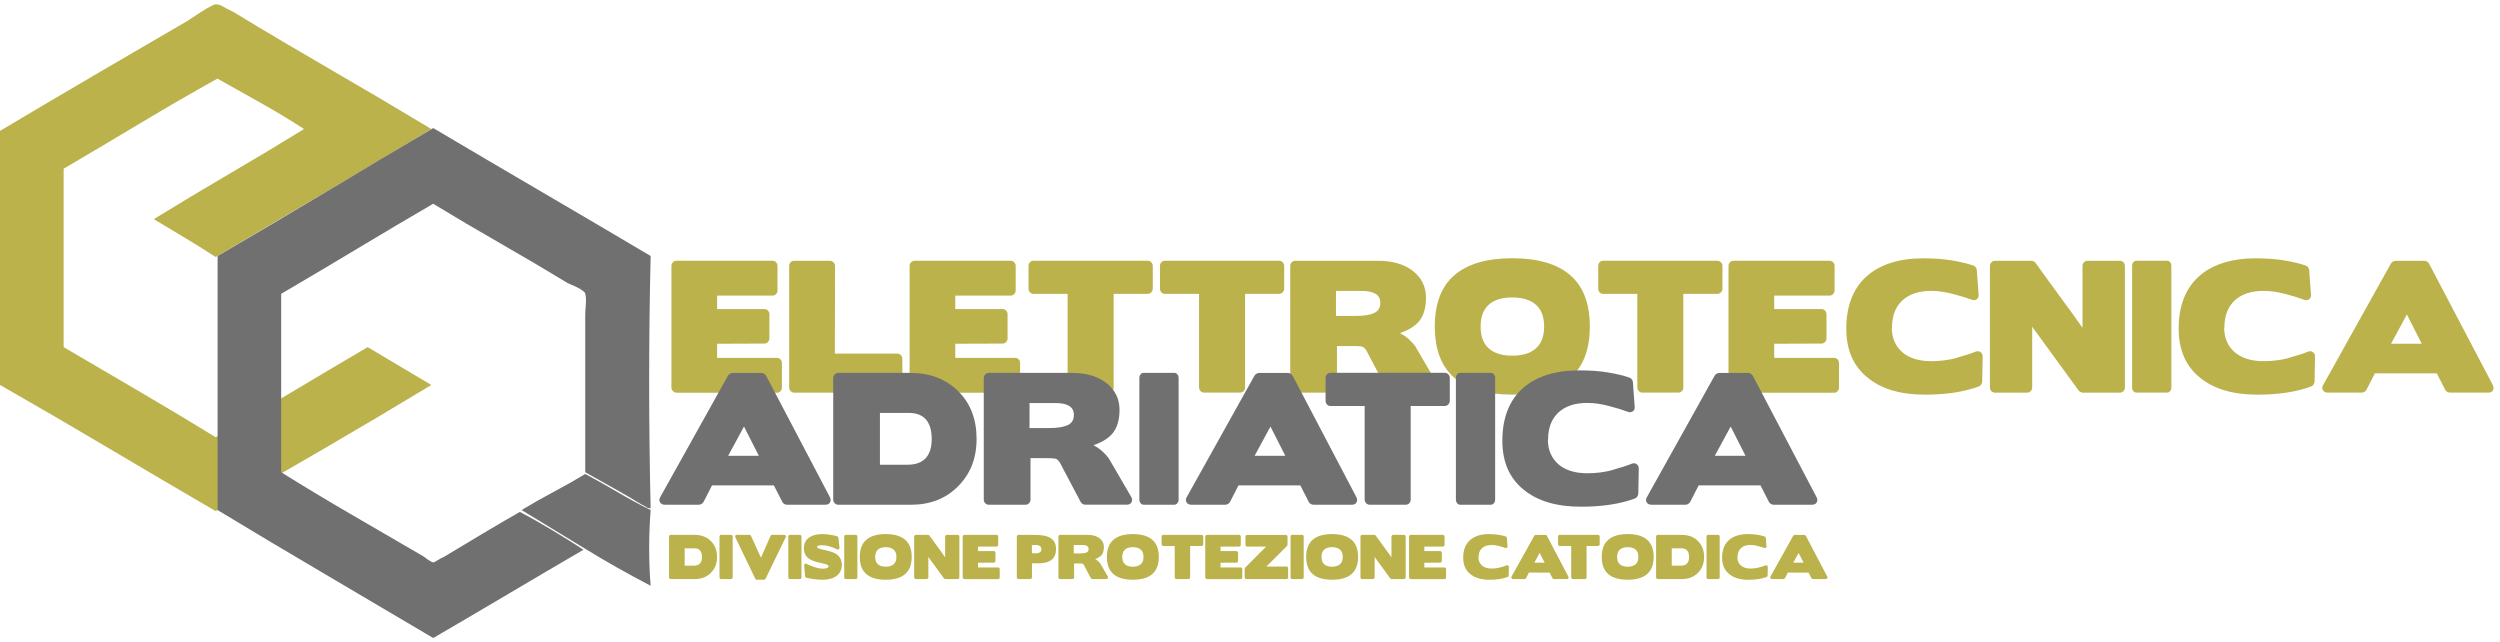 <svg xmlns="http://www.w3.org/2000/svg" width="288" height="74" viewBox="0 0 288 74" fill="none"><path d="M77.921 45.229C77.768 45.229 77.635 45.173 77.521 45.053C77.407 44.937 77.348 44.801 77.348 44.645V30.622C77.348 30.466 77.407 30.33 77.521 30.214C77.635 30.098 77.768 30.038 77.921 30.038H88.997C89.15 30.038 89.283 30.094 89.397 30.214C89.511 30.33 89.57 30.466 89.57 30.622V33.45C89.57 33.619 89.515 33.759 89.397 33.879C89.283 33.995 89.15 34.055 88.997 34.055H82.611V35.603H88.063C88.216 35.603 88.349 35.663 88.463 35.779C88.577 35.895 88.636 36.031 88.636 36.187V38.976C88.636 39.144 88.577 39.284 88.463 39.404C88.349 39.52 88.216 39.58 88.063 39.58L82.611 39.6V41.228H89.507C89.672 41.228 89.809 41.288 89.915 41.404C90.021 41.52 90.076 41.664 90.076 41.833V44.661C90.076 44.817 90.021 44.953 89.915 45.069C89.809 45.185 89.672 45.245 89.507 45.245H77.917L77.921 45.229Z" fill="#BBB24C"></path><path d="M103.361 40.736C103.514 40.736 103.648 40.792 103.769 40.9C103.891 41.008 103.95 41.148 103.95 41.316V44.649C103.95 44.805 103.891 44.941 103.777 45.057C103.664 45.173 103.53 45.233 103.377 45.233H91.501C91.336 45.233 91.199 45.177 91.085 45.057C90.971 44.941 90.912 44.805 90.912 44.649V30.626C90.912 30.47 90.967 30.334 91.073 30.218C91.179 30.102 91.316 30.042 91.481 30.042H95.606C95.759 30.042 95.893 30.098 96.014 30.218C96.136 30.334 96.195 30.47 96.195 30.626L96.175 40.736H103.361Z" fill="#BBB24C"></path><path d="M105.359 45.229C105.206 45.229 105.072 45.173 104.959 45.053C104.845 44.937 104.786 44.801 104.786 44.645V30.622C104.786 30.466 104.845 30.33 104.959 30.214C105.072 30.098 105.206 30.038 105.359 30.038H116.435C116.588 30.038 116.721 30.094 116.835 30.214C116.949 30.33 117.008 30.466 117.008 30.622V33.45C117.008 33.619 116.953 33.759 116.835 33.879C116.721 33.995 116.588 34.055 116.435 34.055H110.049V35.603H115.5C115.654 35.603 115.787 35.663 115.901 35.779C116.015 35.895 116.073 36.031 116.073 36.187V38.976C116.073 39.144 116.015 39.284 115.901 39.404C115.787 39.52 115.654 39.58 115.5 39.58L110.049 39.6V41.228H116.945C117.11 41.228 117.247 41.288 117.353 41.404C117.459 41.52 117.514 41.664 117.514 41.833V44.661C117.514 44.817 117.459 44.953 117.353 45.069C117.247 45.185 117.11 45.245 116.945 45.245H105.355L105.359 45.229Z" fill="#BBB24C"></path><path d="M123.562 45.229C123.409 45.229 123.275 45.173 123.161 45.053C123.048 44.937 122.989 44.801 122.989 44.645V33.855H119.056C118.891 33.855 118.754 33.795 118.648 33.679C118.542 33.563 118.487 33.419 118.487 33.255V30.622C118.487 30.466 118.542 30.33 118.648 30.214C118.754 30.098 118.891 30.038 119.056 30.038H132.204C132.369 30.038 132.51 30.094 132.624 30.214C132.738 30.33 132.797 30.466 132.797 30.622V33.255C132.797 33.422 132.738 33.563 132.624 33.679C132.51 33.795 132.369 33.855 132.204 33.855H128.291V44.645C128.291 44.801 128.236 44.937 128.13 45.053C128.024 45.169 127.887 45.229 127.722 45.229H123.562Z" fill="#BBB24C"></path><path d="M138.703 45.229C138.55 45.229 138.417 45.173 138.303 45.053C138.189 44.937 138.13 44.801 138.13 44.645V33.855H134.198C134.033 33.855 133.896 33.795 133.79 33.679C133.684 33.563 133.629 33.419 133.629 33.255V30.622C133.629 30.466 133.684 30.33 133.79 30.214C133.896 30.098 134.033 30.038 134.198 30.038H147.346C147.51 30.038 147.652 30.094 147.766 30.214C147.879 30.33 147.938 30.466 147.938 30.622V33.255C147.938 33.422 147.879 33.563 147.766 33.679C147.652 33.795 147.51 33.855 147.346 33.855H143.433V44.645C143.433 44.801 143.378 44.937 143.272 45.053C143.166 45.169 143.028 45.229 142.864 45.229H138.703Z" fill="#BBB24C"></path><path d="M154.018 39.864V44.649C154.018 44.805 153.963 44.941 153.845 45.057C153.731 45.173 153.59 45.233 153.429 45.233H149.21C149.057 45.233 148.923 45.177 148.81 45.057C148.696 44.941 148.637 44.805 148.637 44.649V30.626C148.637 30.47 148.692 30.334 148.81 30.218C148.923 30.102 149.057 30.042 149.21 30.042H158.747C160.38 30.042 161.69 30.41 162.679 31.146C163.743 31.946 164.277 32.998 164.277 34.303C164.277 35.775 163.841 36.839 162.966 37.499C162.75 37.667 162.499 37.828 162.216 37.976C161.93 38.124 161.62 38.256 161.274 38.372C161.679 38.592 162.024 38.832 162.311 39.088C162.597 39.348 162.833 39.604 163.025 39.864L165.627 44.337C165.753 44.557 165.764 44.761 165.654 44.945C165.548 45.133 165.372 45.225 165.132 45.225H160.305C160.203 45.225 160.105 45.193 160.011 45.129C159.916 45.065 159.842 44.989 159.791 44.897L157.358 40.288L157.377 40.328C157.326 40.264 157.271 40.2 157.216 40.136C157.157 40.072 157.099 40.02 157.036 39.98C156.934 39.904 156.541 39.864 155.858 39.864H154.014H154.018ZM153.904 33.511V36.395H156.184C157.11 36.395 157.813 36.287 158.292 36.067C158.774 35.847 159.014 35.455 159.014 34.887C159.014 34.411 158.829 34.059 158.464 33.843C158.095 33.623 157.566 33.515 156.867 33.515H153.904V33.511Z" fill="#BBB24C"></path><path d="M180.886 43.525C179.379 44.817 177.154 45.461 174.218 45.461C171.282 45.461 169.057 44.817 167.55 43.525C166.043 42.233 165.289 40.264 165.289 37.615C165.289 34.967 166.043 32.994 167.55 31.698C169.057 30.402 171.279 29.75 174.218 29.75C177.158 29.75 179.379 30.398 180.886 31.698C182.393 32.994 183.147 34.967 183.147 37.615C183.147 40.264 182.393 42.233 180.886 43.525ZM176.942 35.111C176.314 34.551 175.407 34.267 174.214 34.267C173.021 34.267 172.118 34.547 171.498 35.111C170.878 35.671 170.568 36.507 170.568 37.62C170.568 38.732 170.878 39.568 171.498 40.128C172.118 40.688 173.025 40.972 174.214 40.972C175.403 40.972 176.314 40.692 176.942 40.128C177.57 39.568 177.884 38.732 177.884 37.62C177.884 36.507 177.57 35.671 176.942 35.111Z" fill="#BBB24C"></path><path d="M189.191 45.229C189.038 45.229 188.904 45.173 188.791 45.053C188.677 44.937 188.618 44.801 188.618 44.645V33.855H184.685C184.52 33.855 184.383 33.795 184.277 33.679C184.171 33.563 184.116 33.419 184.116 33.255V30.622C184.116 30.466 184.171 30.33 184.277 30.214C184.383 30.098 184.52 30.038 184.685 30.038H197.833C197.998 30.038 198.135 30.094 198.253 30.214C198.367 30.33 198.426 30.466 198.426 30.622V33.255C198.426 33.422 198.367 33.563 198.253 33.679C198.139 33.795 197.998 33.855 197.833 33.855H193.92V44.645C193.92 44.801 193.865 44.937 193.759 45.053C193.653 45.169 193.516 45.229 193.351 45.229H189.191Z" fill="#BBB24C"></path><path d="M199.697 45.229C199.544 45.229 199.411 45.173 199.297 45.053C199.183 44.937 199.124 44.801 199.124 44.645V30.622C199.124 30.466 199.179 30.33 199.297 30.214C199.411 30.098 199.544 30.038 199.697 30.038H210.773C210.926 30.038 211.059 30.094 211.173 30.214C211.287 30.33 211.346 30.466 211.346 30.622V33.45C211.346 33.619 211.287 33.759 211.173 33.879C211.059 33.995 210.926 34.055 210.773 34.055H204.387V35.603H209.839C209.992 35.603 210.125 35.663 210.239 35.779C210.353 35.895 210.412 36.031 210.412 36.187V38.976C210.412 39.144 210.357 39.284 210.239 39.404C210.125 39.52 209.992 39.58 209.839 39.58L204.387 39.6V41.228H211.283C211.448 41.228 211.585 41.288 211.691 41.404C211.797 41.52 211.852 41.664 211.852 41.833V44.661C211.852 44.817 211.797 44.953 211.691 45.069C211.585 45.185 211.448 45.245 211.283 45.245H199.693L199.697 45.229Z" fill="#BBB24C"></path><path d="M217.936 37.756C217.936 38.348 218.041 38.884 218.249 39.352C218.458 39.824 218.752 40.228 219.133 40.564C219.941 41.26 221.06 41.608 222.476 41.608C223.454 41.608 224.396 41.492 225.306 41.26H225.267C225.75 41.12 226.181 40.988 226.57 40.872C226.955 40.756 227.3 40.632 227.606 40.504C227.81 40.428 227.991 40.448 228.155 40.564C228.32 40.68 228.403 40.848 228.403 41.068L228.348 43.973C228.348 44.077 228.309 44.181 228.234 44.293C228.159 44.401 228.069 44.477 227.967 44.517C227.092 44.841 226.138 45.077 225.106 45.233C224.074 45.389 222.955 45.465 221.754 45.465C218.956 45.465 216.762 44.821 215.18 43.529C213.52 42.213 212.692 40.328 212.692 37.872C212.692 36.555 212.888 35.391 213.281 34.387C213.673 33.379 214.25 32.534 215.012 31.85C215.773 31.166 216.703 30.646 217.806 30.29C218.909 29.934 220.161 29.758 221.57 29.758C222.798 29.758 223.893 29.838 224.859 29.998C225.82 30.158 226.644 30.358 227.327 30.59C227.429 30.614 227.516 30.682 227.594 30.782C227.669 30.886 227.716 30.99 227.728 31.09L227.936 33.939C227.959 34.171 227.893 34.347 227.728 34.471C227.563 34.595 227.378 34.615 227.178 34.539C226.621 34.331 225.907 34.111 225.031 33.879C224.6 33.763 224.172 33.671 223.748 33.607C223.324 33.543 222.896 33.511 222.465 33.511C221.044 33.511 219.941 33.879 219.148 34.615C218.355 35.351 217.959 36.395 217.959 37.752H217.939L217.936 37.756Z" fill="#BBB24C"></path><path d="M238.819 36.235C239.172 36.731 239.533 37.239 239.902 37.756V30.626C239.902 30.47 239.961 30.334 240.075 30.218C240.189 30.102 240.326 30.042 240.491 30.042H244.196C244.361 30.042 244.502 30.098 244.616 30.218C244.73 30.334 244.788 30.47 244.788 30.626V44.649C244.788 44.805 244.733 44.941 244.616 45.057C244.502 45.173 244.361 45.233 244.196 45.233H239.941C239.879 45.233 239.796 45.209 239.694 45.165C239.592 45.121 239.518 45.065 239.467 45.001L234.109 37.639V44.653C234.109 44.809 234.05 44.945 233.937 45.061C233.823 45.177 233.681 45.237 233.517 45.237H229.812C229.659 45.237 229.525 45.181 229.411 45.061C229.298 44.945 229.239 44.809 229.239 44.653V30.63C229.239 30.474 229.294 30.338 229.411 30.222C229.525 30.106 229.659 30.046 229.812 30.046H234.031C234.105 30.046 234.2 30.07 234.305 30.122C234.411 30.174 234.478 30.23 234.506 30.298C235.063 31.074 235.605 31.826 236.13 32.554C236.656 33.282 237.19 34.019 237.736 34.751C238.105 35.243 238.466 35.735 238.819 36.231V36.235Z" fill="#BBB24C"></path><path d="M246.115 45.229C245.974 45.229 245.86 45.173 245.762 45.053C245.668 44.937 245.62 44.801 245.62 44.645V30.622C245.62 30.466 245.668 30.33 245.762 30.214C245.856 30.098 245.974 30.038 246.115 30.038H249.647C249.785 30.038 249.902 30.094 250 30.214C250.095 30.33 250.142 30.466 250.142 30.622V44.645C250.142 44.801 250.095 44.937 250 45.053C249.906 45.169 249.789 45.229 249.647 45.229H246.115Z" fill="#BBB24C"></path><path d="M256.225 37.756C256.225 38.348 256.331 38.884 256.539 39.352C256.747 39.824 257.041 40.228 257.422 40.564C258.231 41.26 259.349 41.608 260.766 41.608C261.743 41.608 262.685 41.492 263.596 41.26H263.556C264.039 41.12 264.471 40.988 264.859 40.872C265.244 40.756 265.589 40.632 265.896 40.504C266.1 40.428 266.28 40.448 266.445 40.564C266.61 40.68 266.692 40.848 266.692 41.068L266.637 43.973C266.637 44.077 266.598 44.181 266.523 44.293C266.449 44.401 266.359 44.477 266.257 44.517C265.381 44.841 264.428 45.077 263.395 45.233C262.363 45.389 261.245 45.465 260.044 45.465C257.245 45.465 255.052 44.821 253.47 43.529C251.81 42.213 250.982 40.328 250.982 37.872C250.982 36.555 251.178 35.391 251.57 34.387C251.963 33.379 252.54 32.534 253.301 31.85C254.063 31.166 254.993 30.646 256.096 30.29C257.198 29.934 258.45 29.758 259.859 29.758C261.088 29.758 262.183 29.838 263.148 29.998C264.11 30.158 264.934 30.358 265.617 30.59C265.719 30.614 265.805 30.682 265.884 30.782C265.958 30.886 266.005 30.99 266.017 31.09L266.225 33.939C266.249 34.171 266.182 34.347 266.017 34.471C265.852 34.595 265.668 34.615 265.468 34.539C264.91 34.331 264.196 34.111 263.321 33.879C262.889 33.763 262.461 33.671 262.038 33.607C261.614 33.543 261.186 33.511 260.754 33.511C259.333 33.511 258.231 33.879 257.438 34.615C256.645 35.351 256.249 36.395 256.249 37.752H256.229L256.225 37.756Z" fill="#BBB24C"></path><path d="M282.199 45.229C282.109 45.229 282.01 45.197 281.904 45.133C281.798 45.069 281.724 44.993 281.685 44.901L280.715 43.005H273.588L272.619 44.901C272.568 44.993 272.493 45.069 272.391 45.133C272.289 45.197 272.187 45.229 272.089 45.229H268.156C267.901 45.229 267.721 45.137 267.607 44.957C267.493 44.777 267.501 44.577 267.626 44.357L275.437 30.354C275.476 30.278 275.55 30.206 275.664 30.142C275.778 30.078 275.872 30.046 275.951 30.046H279.314C279.404 30.046 279.499 30.078 279.601 30.142C279.703 30.206 279.777 30.286 279.828 30.374L287.183 44.377C287.285 44.597 287.285 44.793 287.183 44.969C287.081 45.145 286.905 45.229 286.649 45.229H282.199ZM278.984 39.596L277.273 36.227L275.448 39.596H278.984Z" fill="#BBB24C"></path><path d="M90.633 58.144C90.543 58.144 90.445 58.112 90.339 58.048C90.233 57.984 90.159 57.908 90.119 57.816L89.15 55.92H82.023L81.053 57.816C81.002 57.908 80.928 57.984 80.826 58.048C80.724 58.112 80.621 58.144 80.519 58.144H76.587C76.332 58.144 76.151 58.052 76.037 57.872C75.924 57.692 75.931 57.492 76.057 57.272L83.867 43.269C83.906 43.193 83.981 43.121 84.095 43.057C84.209 42.993 84.303 42.961 84.381 42.961H87.745C87.835 42.961 87.929 42.993 88.031 43.057C88.133 43.121 88.208 43.201 88.259 43.289L95.614 57.292C95.716 57.512 95.716 57.708 95.614 57.884C95.512 58.06 95.335 58.144 95.08 58.144H90.633ZM87.419 52.507L85.708 49.138L83.883 52.507H87.419Z" fill="#707070"></path><path d="M104.864 42.961C107.133 42.961 108.974 43.665 110.394 45.073C111.799 46.47 112.502 48.294 112.502 50.555C112.502 52.815 111.792 54.584 110.375 56.016C108.97 57.436 107.157 58.148 104.939 58.148H96.579C96.415 58.148 96.277 58.088 96.159 57.972C96.046 57.856 95.987 57.72 95.987 57.564V43.541C95.987 43.385 96.046 43.249 96.159 43.133C96.273 43.017 96.415 42.957 96.579 42.957H104.864V42.961ZM106.67 48.326C106.226 47.822 105.575 47.57 104.711 47.57H101.368V53.535H104.558C105.469 53.535 106.16 53.287 106.631 52.791C107.098 52.295 107.333 51.555 107.333 50.575C107.333 49.594 107.113 48.83 106.67 48.326Z" fill="#707070"></path><path d="M118.715 52.779V57.564C118.715 57.72 118.656 57.856 118.542 57.972C118.428 58.088 118.287 58.148 118.122 58.148H113.903C113.75 58.148 113.617 58.088 113.503 57.972C113.389 57.856 113.33 57.72 113.33 57.564V43.541C113.33 43.385 113.389 43.249 113.503 43.133C113.617 43.017 113.75 42.957 113.903 42.957H123.44C125.073 42.957 126.384 43.325 127.373 44.061C128.436 44.861 128.97 45.913 128.97 47.218C128.97 48.69 128.534 49.754 127.659 50.414C127.443 50.583 127.192 50.743 126.91 50.891C126.623 51.039 126.313 51.171 125.968 51.287C126.372 51.507 126.717 51.747 127.004 52.003C127.29 52.263 127.526 52.519 127.718 52.779L130.32 57.252C130.446 57.472 130.458 57.676 130.348 57.86C130.238 58.048 130.065 58.14 129.826 58.14H124.998C124.896 58.14 124.798 58.108 124.704 58.044C124.61 57.98 124.535 57.904 124.484 57.812L122.051 53.203L122.07 53.243C122.019 53.179 121.964 53.115 121.91 53.051C121.855 52.987 121.792 52.935 121.729 52.895C121.627 52.819 121.234 52.779 120.552 52.779H118.707H118.715ZM118.601 46.426V49.31H120.881C121.807 49.31 122.51 49.202 122.989 48.982C123.472 48.762 123.711 48.37 123.711 47.802C123.711 47.326 123.526 46.974 123.161 46.758C122.793 46.538 122.263 46.43 121.564 46.43H118.601V46.426Z" fill="#707070"></path><path d="M131.749 58.144C131.607 58.144 131.494 58.084 131.396 57.968C131.301 57.852 131.254 57.716 131.254 57.56V43.537C131.254 43.381 131.301 43.245 131.396 43.129C131.49 43.013 131.607 42.953 131.749 42.953H135.281C135.422 42.953 135.536 43.009 135.634 43.129C135.728 43.245 135.776 43.381 135.776 43.537V57.56C135.776 57.716 135.728 57.852 135.634 57.968C135.54 58.084 135.422 58.144 135.281 58.144H131.749Z" fill="#707070"></path><path d="M151.282 58.144C151.192 58.144 151.094 58.112 150.988 58.048C150.882 57.984 150.807 57.908 150.768 57.816L149.799 55.92H142.671L141.702 57.816C141.651 57.908 141.576 57.984 141.474 58.048C141.372 58.112 141.27 58.144 141.172 58.144H137.239C136.984 58.144 136.804 58.052 136.69 57.872C136.576 57.692 136.584 57.492 136.71 57.272L144.52 43.269C144.559 43.193 144.634 43.121 144.747 43.057C144.861 42.993 144.955 42.961 145.034 42.961H148.397C148.488 42.961 148.582 42.993 148.684 43.057C148.786 43.121 148.861 43.201 148.912 43.289L156.266 57.292C156.369 57.512 156.369 57.708 156.266 57.884C156.164 58.06 155.988 58.144 155.733 58.144H151.282ZM148.068 52.507L146.357 49.138L144.532 52.507H148.068Z" fill="#707070"></path><path d="M157.781 58.144C157.628 58.144 157.495 58.084 157.381 57.968C157.267 57.852 157.208 57.716 157.208 57.56V46.77H153.276C153.111 46.77 152.974 46.714 152.868 46.594C152.762 46.478 152.707 46.334 152.707 46.166V43.533C152.707 43.377 152.762 43.241 152.868 43.125C152.974 43.009 153.111 42.949 153.276 42.949H166.424C166.588 42.949 166.726 43.005 166.844 43.125C166.957 43.241 167.016 43.377 167.016 43.533V46.166C167.016 46.334 166.957 46.478 166.844 46.594C166.73 46.71 166.588 46.77 166.424 46.77H162.511V57.56C162.511 57.716 162.456 57.852 162.35 57.968C162.244 58.084 162.106 58.144 161.942 58.144H157.781Z" fill="#707070"></path><path d="M168.213 58.144C168.072 58.144 167.958 58.084 167.86 57.968C167.766 57.852 167.719 57.716 167.719 57.56V43.537C167.719 43.381 167.766 43.245 167.86 43.129C167.954 43.013 168.072 42.953 168.213 42.953H171.746C171.883 42.953 172.001 43.009 172.099 43.129C172.197 43.249 172.24 43.381 172.24 43.537V57.56C172.24 57.716 172.193 57.852 172.099 57.968C172.005 58.084 171.887 58.144 171.746 58.144H168.213Z" fill="#707070"></path><path d="M178.319 50.667C178.319 51.259 178.425 51.795 178.633 52.263C178.841 52.735 179.136 53.139 179.516 53.475C180.325 54.171 181.444 54.52 182.86 54.52C183.838 54.52 184.78 54.404 185.69 54.171H185.651C186.134 54.031 186.565 53.899 186.954 53.783C187.338 53.667 187.684 53.543 187.99 53.415C188.194 53.339 188.375 53.355 188.539 53.471C188.704 53.587 188.787 53.755 188.787 53.975L188.732 56.88C188.732 56.984 188.692 57.088 188.618 57.2C188.543 57.308 188.453 57.384 188.351 57.424C187.476 57.748 186.522 57.984 185.49 58.14C184.458 58.296 183.339 58.372 182.134 58.372C179.336 58.372 177.142 57.728 175.56 56.436C173.9 55.12 173.072 53.235 173.072 50.779C173.072 49.462 173.268 48.298 173.661 47.294C174.053 46.286 174.63 45.441 175.392 44.757C176.153 44.073 177.083 43.553 178.186 43.197C179.289 42.841 180.541 42.665 181.95 42.665C183.178 42.665 184.273 42.745 185.239 42.905C186.2 43.065 187.024 43.265 187.707 43.497C187.809 43.525 187.896 43.589 187.974 43.689C188.049 43.793 188.096 43.897 188.108 43.997L188.316 46.846C188.339 47.078 188.273 47.254 188.108 47.378C187.943 47.502 187.758 47.522 187.558 47.446C187.001 47.238 186.287 47.022 185.411 46.786C184.98 46.67 184.552 46.578 184.128 46.514C183.704 46.45 183.276 46.418 182.845 46.418C181.424 46.418 180.321 46.786 179.528 47.522C178.735 48.258 178.339 49.302 178.339 50.659H178.319V50.667Z" fill="#707070"></path><path d="M204.293 58.144C204.203 58.144 204.105 58.112 203.999 58.048C203.893 57.984 203.818 57.908 203.779 57.816L202.81 55.92H195.682L194.713 57.816C194.662 57.908 194.587 57.984 194.485 58.048C194.383 58.112 194.281 58.144 194.183 58.144H190.251C189.995 58.144 189.815 58.052 189.701 57.872C189.587 57.692 189.595 57.492 189.721 57.272L197.531 43.269C197.57 43.193 197.645 43.121 197.759 43.057C197.872 42.993 197.967 42.961 198.045 42.961H201.409C201.499 42.961 201.593 42.993 201.695 43.057C201.797 43.121 201.872 43.201 201.923 43.289L209.278 57.292C209.38 57.512 209.38 57.708 209.278 57.884C209.176 58.06 208.999 58.144 208.744 58.144H204.293ZM201.083 52.507L199.372 49.138L197.547 52.507H201.083Z" fill="#707070"></path><path d="M49.687 14.866C45.57 17.359 41.449 19.815 37.332 22.236C33.215 24.657 29.051 27.113 24.843 29.606C23.713 28.869 22.547 28.141 21.346 27.425C20.146 26.709 18.937 25.985 17.716 25.245C20.566 23.492 23.45 21.764 26.37 20.055C29.29 18.351 32.175 16.619 35.024 14.866C33.395 13.806 31.731 12.802 30.036 11.857C28.34 10.913 26.676 9.977 25.047 9.057C22.061 10.717 19.109 12.426 16.189 14.178C13.27 15.93 10.318 17.683 7.331 19.435V39.988C10.318 41.74 13.27 43.473 16.189 45.177C19.109 46.882 21.994 48.614 24.843 50.367C27.83 48.614 30.75 46.882 33.599 45.177C36.449 43.473 39.369 41.74 42.355 39.988L49.687 44.349C45.57 46.842 41.449 49.286 37.332 51.683C33.215 54.079 29.051 56.48 24.843 58.88C20.726 56.48 16.605 54.059 12.488 51.615C8.371 49.17 4.207 46.746 0 44.349V15.078C3.485 13.002 7.061 10.893 10.726 8.745C14.392 6.6 18.011 4.488 21.586 2.411C22.084 2.087 22.591 1.755 23.113 1.407C23.631 1.063 24.141 0.775 24.639 0.543C24.953 0.451 25.283 0.507 25.625 0.715C25.962 0.923 26.382 1.143 26.88 1.371C30.683 3.68 34.518 5.948 38.388 8.189C42.257 10.425 46.025 12.654 49.691 14.866H49.687Z" fill="#BBB24C"></path><path d="M49.907 14.75C54.114 17.243 58.29 19.699 62.431 22.12C66.571 24.54 70.747 26.997 74.954 29.49C74.727 39.084 74.727 48.774 74.954 58.553C74.727 58.553 74.558 58.508 74.444 58.412C74.33 58.32 74.161 58.228 73.934 58.136C72.894 57.492 71.83 56.868 70.743 56.268C69.656 55.668 68.549 55.048 67.419 54.4V36.339C67.419 36.015 67.442 35.603 67.486 35.095C67.529 34.587 67.509 34.171 67.419 33.851C67.419 33.759 67.329 33.643 67.148 33.507C66.967 33.367 66.763 33.242 66.536 33.127C66.308 33.01 66.084 32.906 65.857 32.814C65.629 32.722 65.472 32.654 65.382 32.606C62.803 31.038 60.225 29.518 57.642 28.037C55.064 26.561 52.485 25.041 49.903 23.472C47.053 25.133 44.165 26.841 41.249 28.593C38.329 30.346 35.377 32.098 32.391 33.851V54.404C35.059 56.064 37.764 57.692 40.503 59.281C43.242 60.873 46.037 62.497 48.886 64.158C48.977 64.25 49.145 64.378 49.397 64.538C49.644 64.698 49.812 64.782 49.907 64.782C50.001 64.782 50.166 64.702 50.417 64.538C50.664 64.374 50.904 64.25 51.131 64.158C52.67 63.234 54.153 62.345 55.578 61.493C57.003 60.641 58.439 59.797 59.887 58.969C61.108 59.613 62.352 60.317 63.62 61.081C64.887 61.841 66.084 62.593 67.219 63.33C64.369 64.99 61.485 66.686 58.565 68.415C55.645 70.143 52.76 71.84 49.911 73.5C45.703 71.007 41.539 68.551 37.422 66.13C33.305 63.71 29.184 61.253 25.067 58.761V29.49C29.184 27.093 33.301 24.657 37.422 22.188C41.539 19.719 45.703 17.239 49.911 14.75H49.907ZM74.954 58.761C74.727 61.757 74.727 64.666 74.954 67.479C72.376 66.138 69.864 64.722 67.419 63.222C64.974 61.721 62.532 60.233 60.087 58.757C61.308 58.02 62.532 57.328 63.753 56.68C64.974 56.036 66.198 55.344 67.419 54.603C68.639 55.252 69.872 55.94 71.12 56.68C72.364 57.42 73.643 58.112 74.954 58.757V58.761Z" fill="#707070"></path><path d="M80.045 61.621C80.802 61.621 81.422 61.857 81.897 62.329C82.368 62.797 82.603 63.41 82.603 64.166C82.603 64.922 82.364 65.514 81.889 65.994C81.418 66.47 80.81 66.706 80.068 66.706H77.27C77.215 66.706 77.168 66.686 77.129 66.646C77.089 66.606 77.07 66.562 77.07 66.51V61.813C77.07 61.761 77.089 61.717 77.129 61.677C77.168 61.637 77.215 61.617 77.27 61.617H80.045V61.621ZM80.649 63.418C80.5 63.25 80.28 63.166 79.993 63.166H78.875V65.162H79.942C80.249 65.162 80.48 65.078 80.637 64.914C80.794 64.746 80.873 64.498 80.873 64.17C80.873 63.842 80.798 63.586 80.649 63.418Z" fill="#BBB24C"></path><path d="M83.051 66.706C83.004 66.706 82.965 66.686 82.933 66.646C82.902 66.606 82.886 66.562 82.886 66.51V61.813C82.886 61.761 82.902 61.717 82.933 61.677C82.965 61.637 83.004 61.617 83.051 61.617H84.236C84.283 61.617 84.323 61.637 84.354 61.677C84.385 61.717 84.401 61.761 84.401 61.813V66.51C84.401 66.562 84.385 66.606 84.354 66.646C84.323 66.686 84.283 66.706 84.236 66.706H83.051Z" fill="#BBB24C"></path><path d="M90.331 61.617C90.414 61.617 90.469 61.645 90.508 61.705C90.543 61.765 90.543 61.829 90.508 61.901L88.192 66.674C88.177 66.706 88.149 66.73 88.114 66.75C88.079 66.77 88.043 66.782 88.016 66.782H87.184C87.152 66.782 87.121 66.77 87.082 66.746C87.042 66.722 87.019 66.694 87.007 66.666L84.711 61.893C84.676 61.821 84.68 61.753 84.719 61.697C84.758 61.641 84.813 61.613 84.892 61.613H86.336C86.371 61.613 86.403 61.625 86.438 61.645C86.473 61.665 86.497 61.693 86.513 61.729L87.662 64.246L88.769 61.729C88.781 61.697 88.805 61.673 88.844 61.649C88.883 61.625 88.914 61.613 88.95 61.613H90.339L90.331 61.617Z" fill="#BBB24C"></path><path d="M90.979 66.706C90.932 66.706 90.892 66.686 90.861 66.646C90.83 66.606 90.814 66.562 90.814 66.51V61.813C90.814 61.761 90.83 61.717 90.861 61.677C90.892 61.637 90.932 61.617 90.979 61.617H92.164C92.211 61.617 92.25 61.637 92.282 61.677C92.313 61.717 92.329 61.761 92.329 61.813V66.51C92.329 66.562 92.313 66.606 92.282 66.646C92.25 66.686 92.211 66.706 92.164 66.706H90.979Z" fill="#BBB24C"></path><path d="M96.819 65.802C96.713 66.018 96.568 66.194 96.371 66.342C96.179 66.486 95.944 66.598 95.665 66.674C95.386 66.75 95.076 66.786 94.727 66.786C94.538 66.786 94.354 66.778 94.17 66.762C93.985 66.746 93.801 66.726 93.62 66.694C93.577 66.686 93.542 66.678 93.51 66.674C93.479 66.67 93.448 66.662 93.412 66.654V66.662C93.29 66.642 93.184 66.618 93.098 66.602C93.012 66.582 92.945 66.57 92.898 66.558C92.859 66.55 92.827 66.526 92.796 66.494C92.765 66.458 92.749 66.422 92.745 66.382L92.643 65.15C92.635 65.07 92.659 65.006 92.718 64.966C92.776 64.926 92.843 64.922 92.914 64.958C93.122 65.062 93.408 65.182 93.781 65.314C94.162 65.442 94.507 65.51 94.817 65.51C95.01 65.51 95.163 65.486 95.276 65.438C95.394 65.39 95.453 65.322 95.453 65.23C95.453 65.182 95.418 65.134 95.351 65.086C95.241 65.018 94.99 64.942 94.601 64.866C93.867 64.714 93.357 64.518 93.075 64.274C92.765 64.014 92.612 63.65 92.612 63.186C92.612 62.641 92.8 62.229 93.181 61.945C93.561 61.665 94.091 61.525 94.77 61.525C95.068 61.525 95.382 61.557 95.72 61.617C95.881 61.649 96.022 61.677 96.144 61.701C96.265 61.725 96.364 61.753 96.446 61.777C96.481 61.785 96.509 61.809 96.536 61.841C96.564 61.873 96.579 61.909 96.583 61.945L96.709 63.081C96.717 63.166 96.693 63.23 96.634 63.274C96.576 63.318 96.509 63.322 96.438 63.282C96.309 63.218 96.167 63.158 96.026 63.102C95.881 63.045 95.732 62.993 95.575 62.946C95.261 62.853 94.978 62.809 94.727 62.809C94.535 62.809 94.389 62.825 94.283 62.853C94.177 62.886 94.126 62.938 94.126 63.01C94.126 63.078 94.177 63.133 94.287 63.173C94.385 63.21 94.503 63.246 94.644 63.286C94.786 63.326 94.951 63.366 95.139 63.398C95.826 63.538 96.297 63.734 96.552 63.994C96.835 64.27 96.98 64.626 96.98 65.058C96.98 65.338 96.929 65.586 96.823 65.802H96.819Z" fill="#BBB24C"></path><path d="M97.419 66.706C97.372 66.706 97.333 66.686 97.302 66.646C97.27 66.606 97.254 66.562 97.254 66.51V61.813C97.254 61.761 97.27 61.717 97.302 61.677C97.333 61.637 97.372 61.617 97.419 61.617H98.605C98.652 61.617 98.691 61.637 98.722 61.677C98.754 61.717 98.769 61.761 98.769 61.813V66.51C98.769 66.562 98.754 66.606 98.722 66.646C98.691 66.686 98.652 66.706 98.605 66.706H97.419Z" fill="#BBB24C"></path><path d="M104.272 66.138C103.766 66.57 103.024 66.786 102.039 66.786C101.054 66.786 100.312 66.57 99.805 66.138C99.299 65.706 99.048 65.046 99.048 64.158C99.048 63.27 99.299 62.609 99.805 62.177C100.312 61.741 101.054 61.525 102.039 61.525C103.024 61.525 103.769 61.741 104.272 62.177C104.778 62.613 105.029 63.274 105.029 64.158C105.029 65.042 104.778 65.702 104.272 66.138ZM102.953 63.318C102.741 63.13 102.439 63.033 102.039 63.033C101.638 63.033 101.336 63.13 101.128 63.318C100.92 63.506 100.818 63.786 100.818 64.158C100.818 64.53 100.924 64.81 101.128 64.998C101.336 65.186 101.638 65.282 102.039 65.282C102.439 65.282 102.741 65.186 102.953 64.998C103.165 64.81 103.267 64.53 103.267 64.158C103.267 63.786 103.161 63.506 102.953 63.318Z" fill="#BBB24C"></path><path d="M108.518 63.694C108.636 63.862 108.758 64.03 108.879 64.202V61.813C108.879 61.761 108.899 61.717 108.938 61.677C108.978 61.637 109.025 61.617 109.08 61.617H110.32C110.375 61.617 110.422 61.637 110.461 61.677C110.5 61.717 110.52 61.761 110.52 61.813V66.51C110.52 66.562 110.5 66.606 110.461 66.646C110.422 66.686 110.375 66.706 110.32 66.706H108.895C108.876 66.706 108.848 66.698 108.813 66.682C108.777 66.666 108.754 66.65 108.738 66.626L106.945 64.162V66.51C106.945 66.562 106.925 66.606 106.886 66.646C106.846 66.686 106.799 66.706 106.744 66.706H105.504C105.453 66.706 105.41 66.686 105.371 66.646C105.332 66.606 105.312 66.562 105.312 66.51V61.813C105.312 61.761 105.332 61.717 105.371 61.677C105.41 61.637 105.453 61.617 105.504 61.617H106.917C106.941 61.617 106.972 61.625 107.011 61.645C107.047 61.661 107.07 61.681 107.078 61.705C107.266 61.965 107.447 62.217 107.624 62.461C107.8 62.705 107.977 62.95 108.161 63.198C108.283 63.362 108.405 63.526 108.522 63.694H108.518Z" fill="#BBB24C"></path><path d="M111.093 66.706C111.042 66.706 110.999 66.686 110.96 66.646C110.92 66.606 110.901 66.562 110.901 66.51V61.813C110.901 61.761 110.92 61.717 110.96 61.677C110.999 61.637 111.042 61.617 111.093 61.617H114.802C114.853 61.617 114.896 61.637 114.935 61.677C114.975 61.717 114.994 61.761 114.994 61.813V62.761C114.994 62.818 114.975 62.865 114.935 62.906C114.896 62.946 114.853 62.965 114.802 62.965H112.663V63.486H114.488C114.539 63.486 114.582 63.506 114.621 63.546C114.661 63.586 114.68 63.63 114.68 63.682V64.614C114.68 64.67 114.661 64.718 114.621 64.758C114.582 64.798 114.539 64.818 114.488 64.818L112.663 64.826V65.37H114.975C115.029 65.37 115.077 65.39 115.112 65.43C115.147 65.47 115.167 65.518 115.167 65.574V66.522C115.167 66.574 115.147 66.618 115.112 66.658C115.077 66.698 115.029 66.718 114.975 66.718H111.093V66.706Z" fill="#BBB24C"></path><path d="M118.884 64.89V66.51C118.884 66.562 118.864 66.606 118.825 66.646C118.785 66.686 118.738 66.706 118.683 66.706H117.333C117.282 66.706 117.235 66.686 117.196 66.646C117.157 66.606 117.137 66.562 117.137 66.51V61.813C117.137 61.761 117.157 61.717 117.196 61.677C117.235 61.637 117.278 61.617 117.329 61.617H119.205C119.61 61.617 119.963 61.645 120.269 61.705C120.575 61.765 120.83 61.857 121.034 61.989C121.238 62.117 121.391 62.285 121.497 62.493C121.599 62.697 121.654 62.946 121.654 63.238C121.654 63.814 121.478 64.234 121.121 64.506C120.763 64.778 120.238 64.906 119.543 64.898L118.887 64.89H118.884ZM118.876 63.73L119.201 63.742C119.716 63.762 119.971 63.606 119.971 63.27C119.971 63.105 119.908 62.977 119.778 62.889C119.653 62.801 119.472 62.766 119.245 62.782L118.876 62.806V63.73Z" fill="#BBB24C"></path><path d="M123.735 64.91V66.51C123.735 66.562 123.715 66.606 123.676 66.646C123.636 66.686 123.589 66.706 123.534 66.706H122.121C122.07 66.706 122.027 66.686 121.988 66.646C121.949 66.606 121.929 66.562 121.929 66.51V61.813C121.929 61.761 121.949 61.717 121.988 61.677C122.027 61.637 122.07 61.617 122.121 61.617H125.316C125.862 61.617 126.301 61.741 126.635 61.985C126.992 62.253 127.169 62.605 127.169 63.041C127.169 63.534 127.023 63.89 126.729 64.114C126.658 64.17 126.572 64.222 126.478 64.274C126.384 64.326 126.278 64.37 126.164 64.406C126.301 64.478 126.415 64.558 126.509 64.646C126.603 64.734 126.686 64.818 126.749 64.906L127.62 66.406C127.663 66.478 127.667 66.546 127.628 66.61C127.593 66.674 127.534 66.706 127.451 66.706H125.834C125.799 66.706 125.768 66.694 125.736 66.674C125.705 66.654 125.681 66.626 125.662 66.598L124.845 65.054L124.853 65.066C124.837 65.046 124.818 65.022 124.798 65.002C124.778 64.982 124.759 64.962 124.739 64.95C124.704 64.926 124.574 64.91 124.347 64.91H123.731H123.735ZM123.695 62.785V63.754H124.461C124.771 63.754 125.006 63.718 125.167 63.642C125.328 63.57 125.41 63.438 125.41 63.246C125.41 63.086 125.348 62.969 125.226 62.894C125.104 62.818 124.924 62.782 124.692 62.782H123.699L123.695 62.785Z" fill="#BBB24C"></path><path d="M132.738 66.138C132.232 66.57 131.49 66.786 130.505 66.786C129.52 66.786 128.778 66.57 128.271 66.138C127.765 65.706 127.514 65.046 127.514 64.158C127.514 63.27 127.765 62.609 128.271 62.177C128.778 61.741 129.52 61.525 130.505 61.525C131.49 61.525 132.235 61.741 132.738 62.177C133.244 62.613 133.495 63.274 133.495 64.158C133.495 65.042 133.244 65.702 132.738 66.138ZM131.419 63.318C131.207 63.13 130.905 63.033 130.505 63.033C130.104 63.033 129.802 63.13 129.594 63.318C129.386 63.506 129.284 63.786 129.284 64.158C129.284 64.53 129.39 64.81 129.594 64.998C129.802 65.186 130.104 65.282 130.505 65.282C130.905 65.282 131.207 65.186 131.419 64.998C131.631 64.81 131.733 64.53 131.733 64.158C131.733 63.786 131.627 63.506 131.419 63.318Z" fill="#BBB24C"></path><path d="M135.52 66.706C135.469 66.706 135.426 66.686 135.387 66.646C135.348 66.606 135.328 66.562 135.328 66.51V62.898H134.009C133.954 62.898 133.907 62.877 133.872 62.837C133.837 62.797 133.817 62.749 133.817 62.693V61.813C133.817 61.761 133.837 61.717 133.872 61.677C133.907 61.637 133.954 61.617 134.009 61.617H138.413C138.468 61.617 138.515 61.637 138.554 61.677C138.593 61.717 138.613 61.761 138.613 61.813V62.693C138.613 62.749 138.593 62.797 138.554 62.837C138.515 62.877 138.468 62.898 138.413 62.898H137.102V66.51C137.102 66.562 137.082 66.606 137.047 66.646C137.012 66.686 136.965 66.706 136.91 66.706H135.517H135.52Z" fill="#BBB24C"></path><path d="M139.037 66.706C138.986 66.706 138.943 66.686 138.904 66.646C138.864 66.606 138.845 66.562 138.845 66.51V61.813C138.845 61.761 138.864 61.717 138.904 61.677C138.943 61.637 138.986 61.617 139.037 61.617H142.746C142.797 61.617 142.84 61.637 142.879 61.677C142.919 61.717 142.938 61.761 142.938 61.813V62.761C142.938 62.818 142.919 62.865 142.879 62.906C142.84 62.946 142.797 62.965 142.746 62.965H140.607V63.486H142.432C142.483 63.486 142.526 63.506 142.565 63.546C142.605 63.586 142.624 63.63 142.624 63.682V64.614C142.624 64.67 142.605 64.718 142.565 64.758C142.526 64.798 142.483 64.818 142.432 64.818L140.607 64.826V65.37H142.919C142.973 65.37 143.021 65.39 143.056 65.43C143.091 65.47 143.111 65.518 143.111 65.574V66.522C143.111 66.574 143.091 66.618 143.056 66.658C143.021 66.698 142.973 66.718 142.919 66.718H139.037V66.706Z" fill="#BBB24C"></path><path d="M148.393 66.514C148.393 66.566 148.374 66.61 148.335 66.65C148.295 66.69 148.252 66.71 148.201 66.71H143.586C143.531 66.71 143.484 66.69 143.444 66.65C143.405 66.61 143.386 66.566 143.386 66.514V65.53C143.386 65.53 143.393 65.494 143.409 65.462C143.425 65.43 143.437 65.406 143.444 65.394L145.85 62.969H143.668C143.617 62.969 143.574 62.95 143.535 62.91C143.495 62.87 143.476 62.822 143.476 62.766V61.817C143.476 61.765 143.495 61.721 143.535 61.681C143.574 61.641 143.617 61.621 143.668 61.621H148.131C148.182 61.621 148.225 61.641 148.264 61.681C148.303 61.721 148.323 61.765 148.323 61.817V62.745C148.323 62.745 148.315 62.789 148.303 62.822C148.291 62.858 148.276 62.882 148.264 62.894L145.89 65.262H148.201C148.252 65.262 148.295 65.282 148.335 65.322C148.374 65.362 148.393 65.406 148.393 65.458V66.514Z" fill="#BBB24C"></path><path d="M148.837 66.706C148.79 66.706 148.751 66.686 148.719 66.646C148.688 66.606 148.672 66.562 148.672 66.51V61.813C148.672 61.761 148.688 61.717 148.719 61.677C148.751 61.637 148.79 61.617 148.837 61.617H150.022C150.069 61.617 150.109 61.637 150.14 61.677C150.171 61.717 150.187 61.761 150.187 61.813V66.51C150.187 66.562 150.171 66.606 150.14 66.646C150.109 66.686 150.069 66.706 150.022 66.706H148.837Z" fill="#BBB24C"></path><path d="M155.693 66.138C155.187 66.57 154.445 66.786 153.46 66.786C152.475 66.786 151.729 66.57 151.227 66.138C150.721 65.706 150.47 65.046 150.47 64.158C150.47 63.27 150.721 62.609 151.227 62.177C151.733 61.741 152.475 61.525 153.46 61.525C154.445 61.525 155.191 61.741 155.693 62.177C156.2 62.613 156.451 63.274 156.451 64.158C156.451 65.042 156.2 65.702 155.693 66.138ZM154.371 63.318C154.159 63.13 153.857 63.033 153.456 63.033C153.056 63.033 152.754 63.13 152.546 63.318C152.338 63.506 152.236 63.786 152.236 64.158C152.236 64.53 152.338 64.81 152.546 64.998C152.754 65.186 153.056 65.282 153.456 65.282C153.857 65.282 154.159 65.186 154.371 64.998C154.583 64.81 154.685 64.53 154.685 64.158C154.685 63.786 154.579 63.506 154.371 63.318Z" fill="#BBB24C"></path><path d="M159.936 63.694C160.054 63.862 160.175 64.03 160.297 64.202V61.813C160.297 61.761 160.317 61.717 160.356 61.677C160.395 61.637 160.442 61.617 160.497 61.617H161.738C161.792 61.617 161.84 61.637 161.879 61.677C161.918 61.717 161.938 61.761 161.938 61.813V66.51C161.938 66.562 161.918 66.606 161.879 66.646C161.84 66.686 161.792 66.706 161.738 66.706H160.313C160.293 66.706 160.266 66.698 160.23 66.682C160.195 66.666 160.172 66.65 160.152 66.626L158.358 64.162V66.51C158.358 66.562 158.339 66.606 158.299 66.646C158.26 66.686 158.213 66.706 158.158 66.706H156.918C156.867 66.706 156.824 66.686 156.785 66.646C156.745 66.606 156.726 66.562 156.726 66.51V61.813C156.726 61.761 156.745 61.717 156.785 61.677C156.824 61.637 156.867 61.617 156.918 61.617H158.331C158.354 61.617 158.386 61.625 158.421 61.645C158.456 61.661 158.48 61.681 158.488 61.705C158.676 61.965 158.857 62.217 159.033 62.461C159.21 62.705 159.391 62.95 159.571 63.198C159.693 63.362 159.814 63.526 159.932 63.694H159.936Z" fill="#BBB24C"></path><path d="M162.515 66.706C162.464 66.706 162.42 66.686 162.381 66.646C162.342 66.606 162.322 66.562 162.322 66.51V61.813C162.322 61.761 162.342 61.717 162.381 61.677C162.42 61.637 162.464 61.617 162.515 61.617H166.223C166.275 61.617 166.318 61.637 166.357 61.677C166.396 61.717 166.416 61.761 166.416 61.813V62.761C166.416 62.818 166.396 62.865 166.357 62.906C166.318 62.946 166.275 62.965 166.223 62.965H164.085V63.486H165.909C165.961 63.486 166.004 63.506 166.043 63.546C166.082 63.586 166.102 63.63 166.102 63.682V64.614C166.102 64.67 166.082 64.718 166.043 64.758C166.004 64.798 165.961 64.818 165.909 64.818L164.085 64.826V65.37H166.396C166.451 65.37 166.498 65.39 166.534 65.43C166.569 65.47 166.588 65.518 166.588 65.574V66.522C166.588 66.574 166.569 66.618 166.534 66.658C166.498 66.698 166.451 66.718 166.396 66.718H162.515V66.706Z" fill="#BBB24C"></path><path d="M170.317 64.206C170.317 64.406 170.352 64.582 170.423 64.742C170.494 64.898 170.592 65.034 170.717 65.146C170.988 65.378 171.361 65.498 171.836 65.498C172.162 65.498 172.479 65.458 172.786 65.382H172.774C172.935 65.334 173.08 65.29 173.209 65.254C173.339 65.214 173.453 65.174 173.555 65.13C173.622 65.102 173.684 65.11 173.739 65.15C173.794 65.19 173.822 65.246 173.822 65.318L173.802 66.29C173.802 66.326 173.79 66.362 173.763 66.398C173.739 66.434 173.708 66.458 173.673 66.474C173.378 66.582 173.06 66.662 172.715 66.714C172.37 66.766 171.997 66.79 171.592 66.79C170.654 66.79 169.921 66.574 169.391 66.142C168.833 65.702 168.559 65.07 168.559 64.246C168.559 63.806 168.625 63.414 168.755 63.078C168.884 62.742 169.081 62.457 169.336 62.229C169.591 62.001 169.901 61.825 170.27 61.705C170.639 61.585 171.059 61.525 171.53 61.525C171.942 61.525 172.307 61.553 172.633 61.605C172.954 61.657 173.229 61.725 173.461 61.801C173.496 61.809 173.523 61.833 173.551 61.865C173.574 61.901 173.59 61.933 173.594 61.969L173.665 62.922C173.673 62.998 173.649 63.057 173.594 63.102C173.539 63.142 173.476 63.15 173.41 63.126C173.221 63.057 172.982 62.981 172.691 62.906C172.546 62.865 172.405 62.837 172.264 62.813C172.122 62.794 171.977 62.782 171.836 62.782C171.361 62.782 170.992 62.906 170.725 63.15C170.458 63.398 170.329 63.746 170.329 64.202H170.321L170.317 64.206Z" fill="#BBB24C"></path><path d="M179.014 66.706C178.983 66.706 178.951 66.694 178.916 66.674C178.881 66.654 178.857 66.626 178.841 66.598L178.516 65.962H176.129L175.804 66.598C175.788 66.63 175.761 66.654 175.729 66.674C175.694 66.694 175.662 66.706 175.627 66.706H174.308C174.222 66.706 174.163 66.674 174.124 66.614C174.085 66.554 174.089 66.486 174.132 66.414L176.746 61.725C176.757 61.701 176.785 61.677 176.82 61.653C176.859 61.633 176.891 61.621 176.914 61.621H178.041C178.072 61.621 178.104 61.633 178.135 61.653C178.17 61.673 178.194 61.701 178.21 61.733L180.674 66.422C180.71 66.494 180.71 66.562 180.674 66.622C180.639 66.682 180.58 66.71 180.498 66.71H179.01L179.014 66.706ZM176.757 64.822H177.943L177.37 63.694L176.757 64.822Z" fill="#BBB24C"></path><path d="M181.192 66.706C181.141 66.706 181.098 66.686 181.059 66.646C181.02 66.606 181 66.562 181 66.51V62.898H179.681C179.626 62.898 179.579 62.877 179.544 62.837C179.509 62.797 179.489 62.749 179.489 62.693V61.813C179.489 61.761 179.505 61.717 179.544 61.677C179.579 61.637 179.626 61.617 179.681 61.617H184.085C184.14 61.617 184.187 61.637 184.226 61.677C184.265 61.717 184.285 61.761 184.285 61.813V62.693C184.285 62.749 184.265 62.797 184.226 62.837C184.187 62.877 184.14 62.898 184.085 62.898H182.774V66.51C182.774 66.562 182.754 66.606 182.719 66.646C182.684 66.686 182.637 66.706 182.582 66.706H181.188H181.192Z" fill="#BBB24C"></path><path d="M189.744 66.138C189.238 66.57 188.496 66.786 187.511 66.786C186.526 66.786 185.78 66.57 185.278 66.138C184.772 65.706 184.521 65.046 184.521 64.158C184.521 63.27 184.772 62.609 185.278 62.177C185.784 61.741 186.526 61.525 187.511 61.525C188.496 61.525 189.242 61.741 189.744 62.177C190.251 62.613 190.502 63.274 190.502 64.158C190.502 65.042 190.251 65.702 189.744 66.138ZM188.426 63.318C188.214 63.13 187.911 63.033 187.511 63.033C187.111 63.033 186.809 63.13 186.601 63.318C186.393 63.506 186.291 63.786 186.291 64.158C186.291 64.53 186.393 64.81 186.601 64.998C186.809 65.186 187.111 65.282 187.511 65.282C187.911 65.282 188.214 65.186 188.426 64.998C188.638 64.81 188.74 64.53 188.74 64.158C188.74 63.786 188.634 63.506 188.426 63.318Z" fill="#BBB24C"></path><path d="M193.755 61.621C194.517 61.621 195.133 61.857 195.608 62.329C196.079 62.797 196.314 63.41 196.314 64.166C196.314 64.922 196.075 65.514 195.6 65.994C195.129 66.47 194.521 66.706 193.779 66.706H190.981C190.926 66.706 190.879 66.686 190.839 66.646C190.8 66.606 190.78 66.562 190.78 66.51V61.813C190.78 61.761 190.8 61.717 190.839 61.677C190.879 61.637 190.926 61.617 190.981 61.617H193.755V61.621ZM194.36 63.418C194.211 63.25 193.991 63.166 193.704 63.166H192.586V65.162H193.653C193.959 65.162 194.191 65.078 194.348 64.914C194.505 64.746 194.583 64.498 194.583 64.17C194.583 63.842 194.509 63.586 194.36 63.418Z" fill="#BBB24C"></path><path d="M196.758 66.706C196.711 66.706 196.671 66.686 196.64 66.646C196.609 66.606 196.593 66.562 196.593 66.51V61.813C196.593 61.761 196.609 61.717 196.64 61.677C196.671 61.637 196.711 61.617 196.758 61.617H197.943C197.99 61.617 198.029 61.637 198.061 61.677C198.092 61.717 198.108 61.761 198.108 61.813V66.51C198.108 66.562 198.092 66.606 198.061 66.646C198.029 66.686 197.99 66.706 197.943 66.706H196.758Z" fill="#BBB24C"></path><path d="M200.145 64.206C200.145 64.406 200.18 64.582 200.251 64.742C200.321 64.898 200.42 65.034 200.545 65.146C200.816 65.378 201.189 65.498 201.664 65.498C201.989 65.498 202.307 65.458 202.613 65.382H202.602C202.763 65.334 202.908 65.29 203.037 65.254C203.167 65.214 203.281 65.174 203.383 65.13C203.449 65.102 203.512 65.11 203.567 65.15C203.622 65.19 203.65 65.246 203.65 65.318L203.63 66.29C203.63 66.326 203.618 66.362 203.591 66.398C203.567 66.434 203.536 66.458 203.5 66.474C203.206 66.582 202.888 66.662 202.543 66.714C202.197 66.766 201.825 66.79 201.42 66.79C200.482 66.79 199.748 66.574 199.219 66.142C198.661 65.702 198.387 65.07 198.387 64.246C198.387 63.806 198.453 63.414 198.583 63.078C198.712 62.742 198.909 62.457 199.164 62.229C199.419 62.001 199.729 61.825 200.098 61.705C200.467 61.585 200.887 61.525 201.358 61.525C201.77 61.525 202.135 61.553 202.46 61.605C202.782 61.657 203.057 61.725 203.288 61.801C203.324 61.809 203.351 61.833 203.379 61.865C203.402 61.901 203.418 61.933 203.422 61.969L203.493 62.922C203.5 62.998 203.477 63.057 203.422 63.102C203.367 63.142 203.304 63.15 203.237 63.126C203.049 63.057 202.81 62.981 202.519 62.906C202.374 62.865 202.233 62.837 202.091 62.813C201.95 62.794 201.805 62.782 201.664 62.782C201.189 62.782 200.82 62.906 200.553 63.15C200.286 63.398 200.157 63.746 200.157 64.202H200.149L200.145 64.206Z" fill="#BBB24C"></path><path d="M208.842 66.706C208.811 66.706 208.779 66.694 208.744 66.674C208.709 66.654 208.685 66.626 208.669 66.598L208.344 65.962H205.957L205.632 66.598C205.616 66.63 205.588 66.654 205.557 66.674C205.522 66.694 205.49 66.706 205.455 66.706H204.136C204.05 66.706 203.991 66.674 203.952 66.614C203.913 66.554 203.916 66.486 203.96 66.414L206.573 61.725C206.585 61.701 206.613 61.677 206.648 61.653C206.687 61.633 206.719 61.621 206.742 61.621H207.869C207.9 61.621 207.931 61.633 207.963 61.653C207.998 61.673 208.022 61.701 208.037 61.733L210.502 66.422C210.537 66.494 210.537 66.562 210.502 66.622C210.467 66.682 210.408 66.71 210.326 66.71H208.838L208.842 66.706ZM206.585 64.822H207.771L207.197 63.694L206.585 64.822Z" fill="#BBB24C"></path></svg>